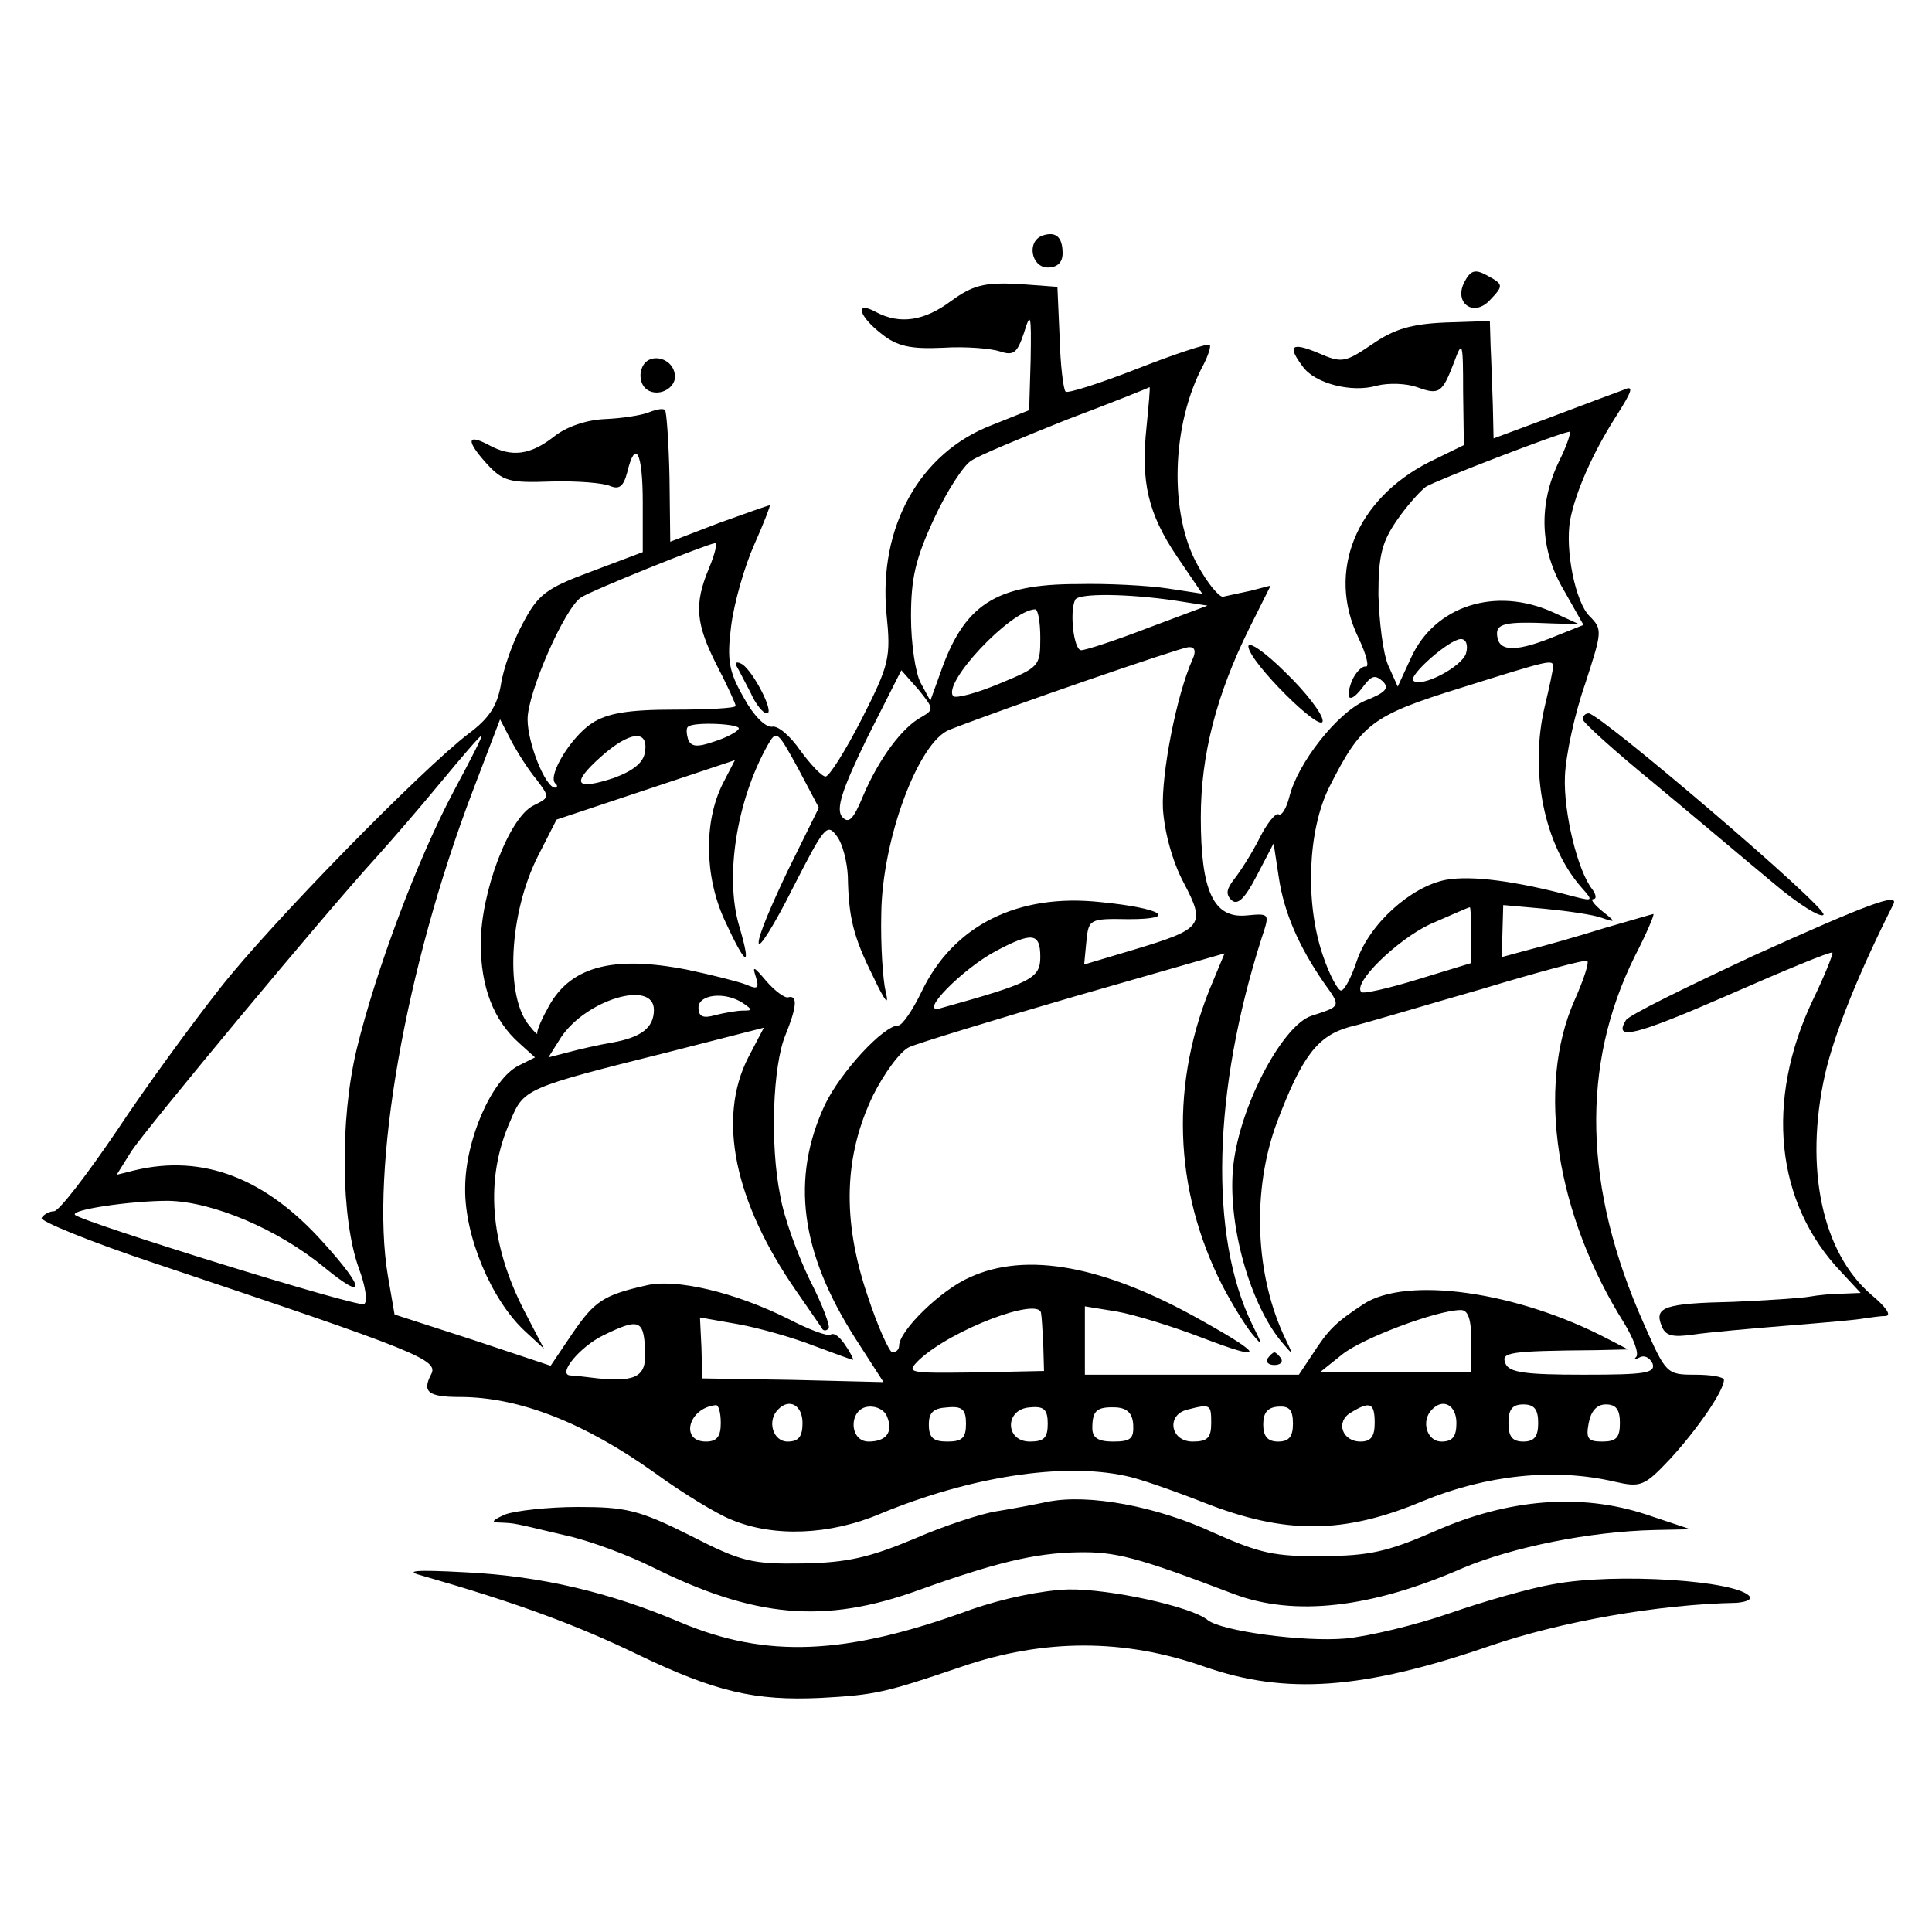 <?xml version="1.0" standalone="no"?>
<!DOCTYPE svg PUBLIC "-//W3C//DTD SVG 20010904//EN"
 "http://www.w3.org/TR/2001/REC-SVG-20010904/DTD/svg10.dtd">
<svg version="1.0" xmlns="http://www.w3.org/2000/svg"
 width="260pt" height="260pt" viewBox="0 0 260 260"
 preserveAspectRatio="xMidYMid meet">
<g transform="translate(0,260) scale(0.1,-0.1)"
fill="#000000" stroke="none">
<path d="M1403 2283 c-22 -8 -15 -43 7 -43 13 0 20 7 20 19 0 22 -9 30 -27 24z"/>
<path d="M1971 2221 c-15 -28 11 -48 33 -26 20 21 20 22 -4 35 -15 8 -21 6
-29 -9z"/>
<path d="M1280 2195 c-36 -27 -69 -32 -101 -15 -29 16 -24 -5 7 -29 21 -17 39
-21 83 -19 31 2 65 -1 77 -5 18 -6 23 -2 32 25 9 29 10 26 9 -36 l-2 -68 -50
-20 c-97 -37 -153 -137 -142 -254 6 -59 4 -68 -33 -141 -22 -43 -44 -78 -49
-78 -5 0 -20 16 -34 35 -13 19 -30 34 -38 32 -9 -1 -25 15 -38 39 -20 35 -23
50 -17 97 4 31 18 80 31 109 13 29 22 53 21 53 -2 0 -33 -11 -69 -24 l-65 -25
-1 86 c-1 48 -4 89 -6 91 -2 3 -12 1 -22 -3 -10 -4 -36 -8 -59 -9 -24 -1 -52
-10 -69 -24 -31 -24 -56 -28 -87 -11 -30 16 -31 6 -3 -25 22 -24 31 -26 87
-24 35 1 70 -2 79 -6 12 -5 18 -1 23 18 11 46 21 28 21 -40 l0 -67 -69 -26
c-62 -23 -72 -31 -93 -71 -13 -24 -26 -61 -29 -82 -5 -28 -16 -45 -43 -65 -63
-48 -266 -255 -335 -343 -37 -47 -100 -133 -139 -192 -40 -59 -77 -107 -84
-108 -6 0 -14 -4 -17 -9 -3 -4 65 -32 152 -61 358 -120 383 -130 372 -150 -12
-23 -4 -30 39 -30 80 0 168 -35 262 -102 37 -27 83 -55 103 -63 57 -24 133
-21 201 8 121 50 245 69 329 51 17 -3 65 -20 106 -36 109 -43 188 -43 295 2
85 35 177 45 258 26 35 -8 40 -6 74 30 36 39 73 92 73 107 0 4 -17 7 -39 7
-38 0 -39 1 -69 69 -81 182 -85 347 -12 494 16 31 27 57 25 57 -1 0 -31 -9
-66 -19 -35 -11 -81 -24 -101 -29 l-37 -10 1 35 1 35 56 -5 c31 -3 65 -8 76
-12 20 -7 20 -6 1 9 -11 9 -16 16 -12 16 5 0 4 6 -1 13 -20 25 -39 104 -37
152 1 28 13 84 27 124 23 71 24 74 6 92 -19 19 -33 89 -26 129 7 37 30 90 62
140 23 36 24 42 9 35 -11 -4 -54 -20 -96 -36 l-78 -29 -1 45 c-1 25 -2 60 -3
79 l-1 34 -60 -2 c-46 -2 -69 -9 -98 -29 -37 -25 -41 -26 -73 -12 -36 15 -42
10 -21 -18 16 -23 66 -36 100 -26 16 4 40 3 54 -2 30 -11 34 -8 50 34 11 30
12 27 12 -40 l1 -72 -47 -23 c-98 -50 -138 -147 -95 -236 11 -23 15 -40 10
-39 -5 1 -14 -8 -19 -20 -10 -27 -1 -30 17 -5 10 13 15 14 25 5 9 -9 4 -15
-24 -26 -37 -16 -91 -84 -102 -130 -4 -15 -10 -25 -14 -23 -4 3 -16 -12 -26
-32 -10 -20 -26 -45 -34 -55 -10 -13 -12 -20 -4 -28 8 -8 18 1 34 32 l23 44 7
-46 c7 -47 27 -93 61 -142 23 -32 23 -31 -17 -44 -37 -12 -92 -112 -104 -192
-12 -76 18 -191 63 -246 17 -20 17 -20 6 3 -41 85 -46 200 -11 293 33 87 54
115 97 127 22 5 101 29 178 51 76 23 140 40 142 38 3 -2 -5 -26 -17 -53 -52
-117 -25 -289 67 -435 12 -20 20 -40 16 -45 -4 -4 -2 -4 4 -1 7 4 14 0 18 -8
4 -13 -10 -15 -93 -15 -79 0 -100 3 -105 15 -6 15 2 17 122 18 l43 1 -27 14
c-122 64 -271 85 -329 47 -38 -25 -47 -34 -69 -68 l-18 -27 -144 0 -144 0 0
46 0 46 43 -7 c23 -4 75 -20 114 -35 86 -33 86 -25 0 23 -131 74 -236 93 -312
58 -39 -17 -95 -72 -95 -92 0 -5 -4 -9 -9 -9 -4 0 -20 35 -34 78 -34 101 -31
187 8 268 15 30 37 60 49 65 11 5 112 36 222 68 l202 58 -15 -36 c-59 -137
-54 -281 12 -411 13 -25 31 -54 40 -65 15 -18 15 -17 0 13 -58 119 -53 314 13
520 11 33 11 33 -21 30 -44 -4 -61 33 -61 132 0 84 21 165 65 254 l29 58 -27
-7 c-15 -3 -32 -7 -37 -8 -5 -1 -21 18 -34 42 -39 69 -36 190 8 271 6 12 10
24 8 26 -3 2 -46 -12 -97 -32 -51 -20 -95 -34 -97 -31 -3 3 -7 36 -8 73 l-3
68 -54 4 c-45 2 -60 -2 -89 -23z m263 -169 c-8 -75 2 -117 41 -175 l34 -50
-46 7 c-26 4 -81 7 -122 6 -111 0 -153 -28 -185 -121 l-13 -36 -13 24 c-7 13
-13 53 -13 89 0 52 6 78 31 132 17 37 40 72 50 78 10 7 68 31 128 55 61 23
111 43 112 44 1 0 -1 -23 -4 -53z m555 -47 c-28 -58 -26 -119 7 -174 l26 -46
-35 -14 c-53 -22 -78 -23 -81 -2 -3 18 9 21 75 18 l35 -1 -35 16 c-77 35 -159
9 -191 -61 l-18 -39 -13 29 c-7 17 -12 59 -13 95 0 53 5 71 25 100 13 19 31
39 39 45 15 9 178 72 193 74 3 1 -3 -18 -14 -40z m-1144 -144 c-20 -48 -18
-74 11 -131 14 -27 25 -51 25 -54 0 -3 -37 -5 -83 -5 -62 0 -90 -5 -110 -18
-28 -18 -60 -70 -50 -81 4 -3 3 -6 0 -6 -13 0 -37 60 -37 92 0 36 50 150 72
164 13 9 167 71 180 73 4 1 0 -15 -8 -34z m626 -43 l45 -7 -80 -30 c-44 -17
-84 -30 -90 -30 -10 0 -16 52 -8 68 5 9 71 8 133 -1z m-180 -51 c0 -38 -2 -39
-55 -61 -31 -13 -58 -20 -62 -17 -16 17 77 116 110 117 4 0 7 -17 7 -39z m573
-20 c-5 -18 -60 -47 -71 -37 -7 7 49 56 64 56 7 0 10 -8 7 -19z m-368 -8 c-22
-49 -42 -154 -40 -201 2 -32 13 -72 28 -100 30 -57 26 -62 -67 -90 l-67 -20 3
31 c3 30 4 31 57 30 69 0 44 15 -38 23 -111 12 -198 -31 -241 -121 -12 -25
-26 -45 -31 -45 -20 0 -78 -63 -99 -107 -46 -99 -33 -198 41 -314 l38 -59
-122 3 -122 2 -1 41 -2 41 51 -9 c28 -5 74 -18 102 -29 27 -10 51 -19 53 -19
1 0 -3 9 -10 19 -7 11 -15 18 -20 15 -4 -3 -30 7 -57 21 -72 36 -152 55 -192
45 -57 -13 -69 -21 -99 -65 l-29 -43 -105 35 -105 34 -9 52 c-24 143 23 413
114 652 l37 97 15 -29 c8 -15 23 -39 34 -52 18 -24 18 -24 -4 -35 -33 -16 -71
-117 -71 -186 0 -58 17 -103 52 -134 l21 -19 -22 -11 c-36 -18 -72 -100 -72
-165 -1 -64 35 -150 80 -192 l26 -24 -26 50 c-47 91 -54 179 -19 257 18 43 20
44 212 92 l129 33 -21 -40 c-42 -82 -19 -194 65 -315 18 -26 34 -49 35 -51 2
-2 5 -2 8 1 3 2 -8 32 -25 65 -16 33 -35 84 -40 114 -14 69 -10 175 7 216 15
37 17 54 4 51 -4 -2 -18 8 -30 22 -16 19 -19 21 -14 6 5 -16 3 -18 -13 -11
-10 4 -46 13 -79 20 -102 20 -160 4 -189 -54 -9 -16 -14 -30 -13 -32 1 -2 -4
2 -10 10 -34 39 -28 152 11 229 l25 49 120 40 120 40 -16 -31 c-26 -51 -25
-125 2 -184 29 -63 37 -67 20 -9 -20 66 -4 169 38 244 12 21 13 20 41 -31 l28
-53 -41 -83 c-22 -46 -41 -90 -40 -99 0 -9 21 24 46 74 42 82 46 88 59 70 8
-10 14 -35 15 -54 1 -55 7 -81 34 -135 16 -34 22 -41 17 -21 -4 17 -7 64 -6
105 1 100 50 232 92 248 74 29 309 110 321 111 9 1 11 -5 6 -16z m485 -10 c0
-5 -5 -28 -11 -53 -21 -88 -1 -187 49 -244 16 -18 16 -19 -8 -13 -82 22 -140
29 -174 23 -47 -9 -103 -59 -120 -109 -7 -21 -16 -39 -21 -40 -4 -1 -16 21
-25 48 -24 71 -20 168 9 226 43 85 57 96 176 133 121 38 125 39 125 29z m-850
-68 c-26 -14 -57 -56 -78 -105 -14 -34 -20 -39 -29 -29 -8 11 0 36 34 106 l46
91 23 -26 c21 -26 21 -27 4 -37z m-246 -16 c-2 -4 -17 -12 -33 -17 -23 -8 -31
-7 -35 3 -2 7 -3 15 0 17 7 7 73 4 68 -3z m-383 -83 c-49 -92 -105 -241 -131
-348 -23 -96 -21 -229 3 -295 9 -24 12 -45 7 -48 -8 -5 -378 110 -389 120 -7
7 75 19 125 19 60 -1 148 -38 211 -90 56 -46 55 -29 -2 34 -78 87 -162 119
-254 97 l-24 -6 20 32 c19 29 257 316 331 397 18 20 57 65 85 99 29 35 53 63
55 63 2 0 -15 -33 -37 -74z m257 52 c-2 -14 -15 -25 -42 -35 -52 -17 -58 -8
-18 28 39 35 65 38 60 7z m1112 -246 l0 -38 -72 -22 c-39 -12 -74 -20 -76 -17
-12 12 48 70 92 91 28 12 52 23 54 23 1 1 2 -16 2 -37z m-580 -30 c0 -29 -13
-35 -135 -69 -30 -8 30 53 75 77 49 26 60 25 60 -8z m-520 -71 c0 -24 -17 -37
-56 -44 -18 -3 -44 -9 -59 -13 l-27 -7 17 27 c34 51 125 78 125 37z m120 9
c13 -9 13 -10 0 -10 -8 0 -25 -3 -37 -6 -17 -5 -23 -2 -23 10 0 18 36 22 60 6z
m401 -417 c1 -5 2 -24 3 -43 l1 -35 -93 -2 c-91 -1 -93 -1 -75 17 44 41 161
85 164 63z m579 -38 l0 -42 -102 0 -102 0 30 24 c27 22 128 60 160 60 10 0 14
-13 14 -42z m-1112 -9 c3 -38 -10 -46 -63 -41 -16 2 -34 4 -38 4 -17 2 14 39
45 54 47 23 54 21 56 -17z m102 -101 c0 -18 -5 -25 -20 -25 -35 0 -24 45 13
49 4 1 7 -10 7 -24z m110 0 c0 -18 -5 -25 -20 -25 -20 0 -28 28 -13 43 15 16
33 6 33 -18z m114 8 c8 -20 -1 -33 -25 -33 -27 0 -27 45 0 47 11 1 22 -5 25
-14z m106 -9 c0 -19 -5 -24 -25 -24 -19 0 -25 5 -25 23 0 16 6 22 25 23 20 2
25 -3 25 -22z m110 0 c0 -19 -5 -24 -24 -24 -34 0 -34 44 0 46 19 2 24 -3 24
-22z m115 -1 c1 -19 -3 -23 -27 -23 -20 0 -28 5 -28 18 0 24 6 29 32 28 15 -1
22 -8 23 -23z m105 2 c0 -20 -5 -25 -25 -25 -30 0 -36 36 -7 43 31 8 32 7 32
-18z m110 -1 c0 -17 -5 -24 -20 -24 -14 0 -20 7 -20 23 0 16 6 23 20 24 15 1
20 -4 20 -23z m110 1 c0 -18 -5 -25 -19 -25 -25 0 -34 27 -13 39 26 16 32 13
32 -14z m110 0 c0 -18 -5 -25 -20 -25 -20 0 -28 28 -13 43 15 16 33 6 33 -18z
m110 0 c0 -18 -5 -25 -20 -25 -15 0 -20 7 -20 25 0 18 5 25 20 25 15 0 20 -7
20 -25z m110 0 c0 -20 -5 -25 -24 -25 -19 0 -22 4 -18 25 3 16 11 25 23 25 14
0 19 -7 19 -25z"/>
<path d="M864 2105 c-4 -9 -2 -21 4 -27 15 -15 44 -1 40 19 -4 23 -36 29 -44
8z"/>
<path d="M1680 1730 c1 -21 100 -119 100 -100 0 9 -22 38 -50 65 -27 27 -50
43 -50 35z"/>
<path d="M991 1704 c3 -5 11 -21 19 -36 7 -16 17 -28 22 -28 11 0 -18 56 -33
66 -7 4 -10 3 -8 -2z"/>
<path d="M2130 1632 c0 -4 43 -43 97 -87 53 -44 124 -104 159 -133 34 -29 65
-48 68 -43 6 9 -301 271 -316 271 -5 0 -8 -4 -8 -8z"/>
<path d="M2360 1314 c-90 -42 -168 -80 -172 -87 -17 -28 12 -21 138 34 75 33
138 59 140 57 1 -2 -10 -30 -26 -63 -65 -136 -51 -274 38 -367 l26 -28 -25 -1
c-13 0 -33 -2 -44 -4 -11 -2 -57 -5 -103 -7 -92 -2 -106 -7 -96 -32 5 -14 15
-16 43 -12 20 3 77 8 126 12 50 4 97 8 105 10 8 1 21 3 28 3 8 1 -1 13 -19 28
-67 57 -91 171 -63 297 13 57 47 140 92 229 8 16 -31 2 -188 -69z"/>
<path d="M1706 772 c-3 -5 1 -9 9 -9 8 0 12 4 9 9 -3 4 -7 8 -9 8 -2 0 -6 -4
-9 -8z"/>
<path d="M1410 579 c-19 -4 -51 -10 -70 -13 -19 -3 -69 -19 -110 -37 -60 -25
-90 -32 -150 -33 -68 -1 -82 2 -152 38 -68 34 -86 38 -150 38 -40 0 -84 -5
-98 -10 -18 -8 -20 -11 -7 -11 21 -1 15 0 87 -17 33 -7 86 -27 118 -43 137
-68 231 -77 358 -31 103 37 157 50 214 51 51 1 79 -6 210 -56 82 -31 186 -19
309 35 67 28 170 49 258 51 l48 1 -60 20 c-88 29 -186 21 -285 -23 -62 -27
-88 -33 -150 -33 -65 -1 -85 4 -146 31 -77 36 -169 53 -224 42z"/>
<path d="M570 479 c125 -36 204 -65 287 -105 106 -51 159 -63 247 -59 74 4 87
7 190 42 111 38 219 38 327 0 109 -38 213 -31 384 28 96 33 227 56 332 58 12
1 20 4 18 8 -14 22 -181 33 -265 17 -30 -5 -93 -23 -139 -39 -46 -16 -109 -31
-140 -34 -57 -5 -168 10 -186 25 -22 18 -132 42 -187 41 -35 -1 -88 -12 -131
-27 -169 -62 -276 -66 -392 -17 -94 40 -187 62 -287 67 -73 4 -85 2 -58 -5z"/>
</g>
</svg>
